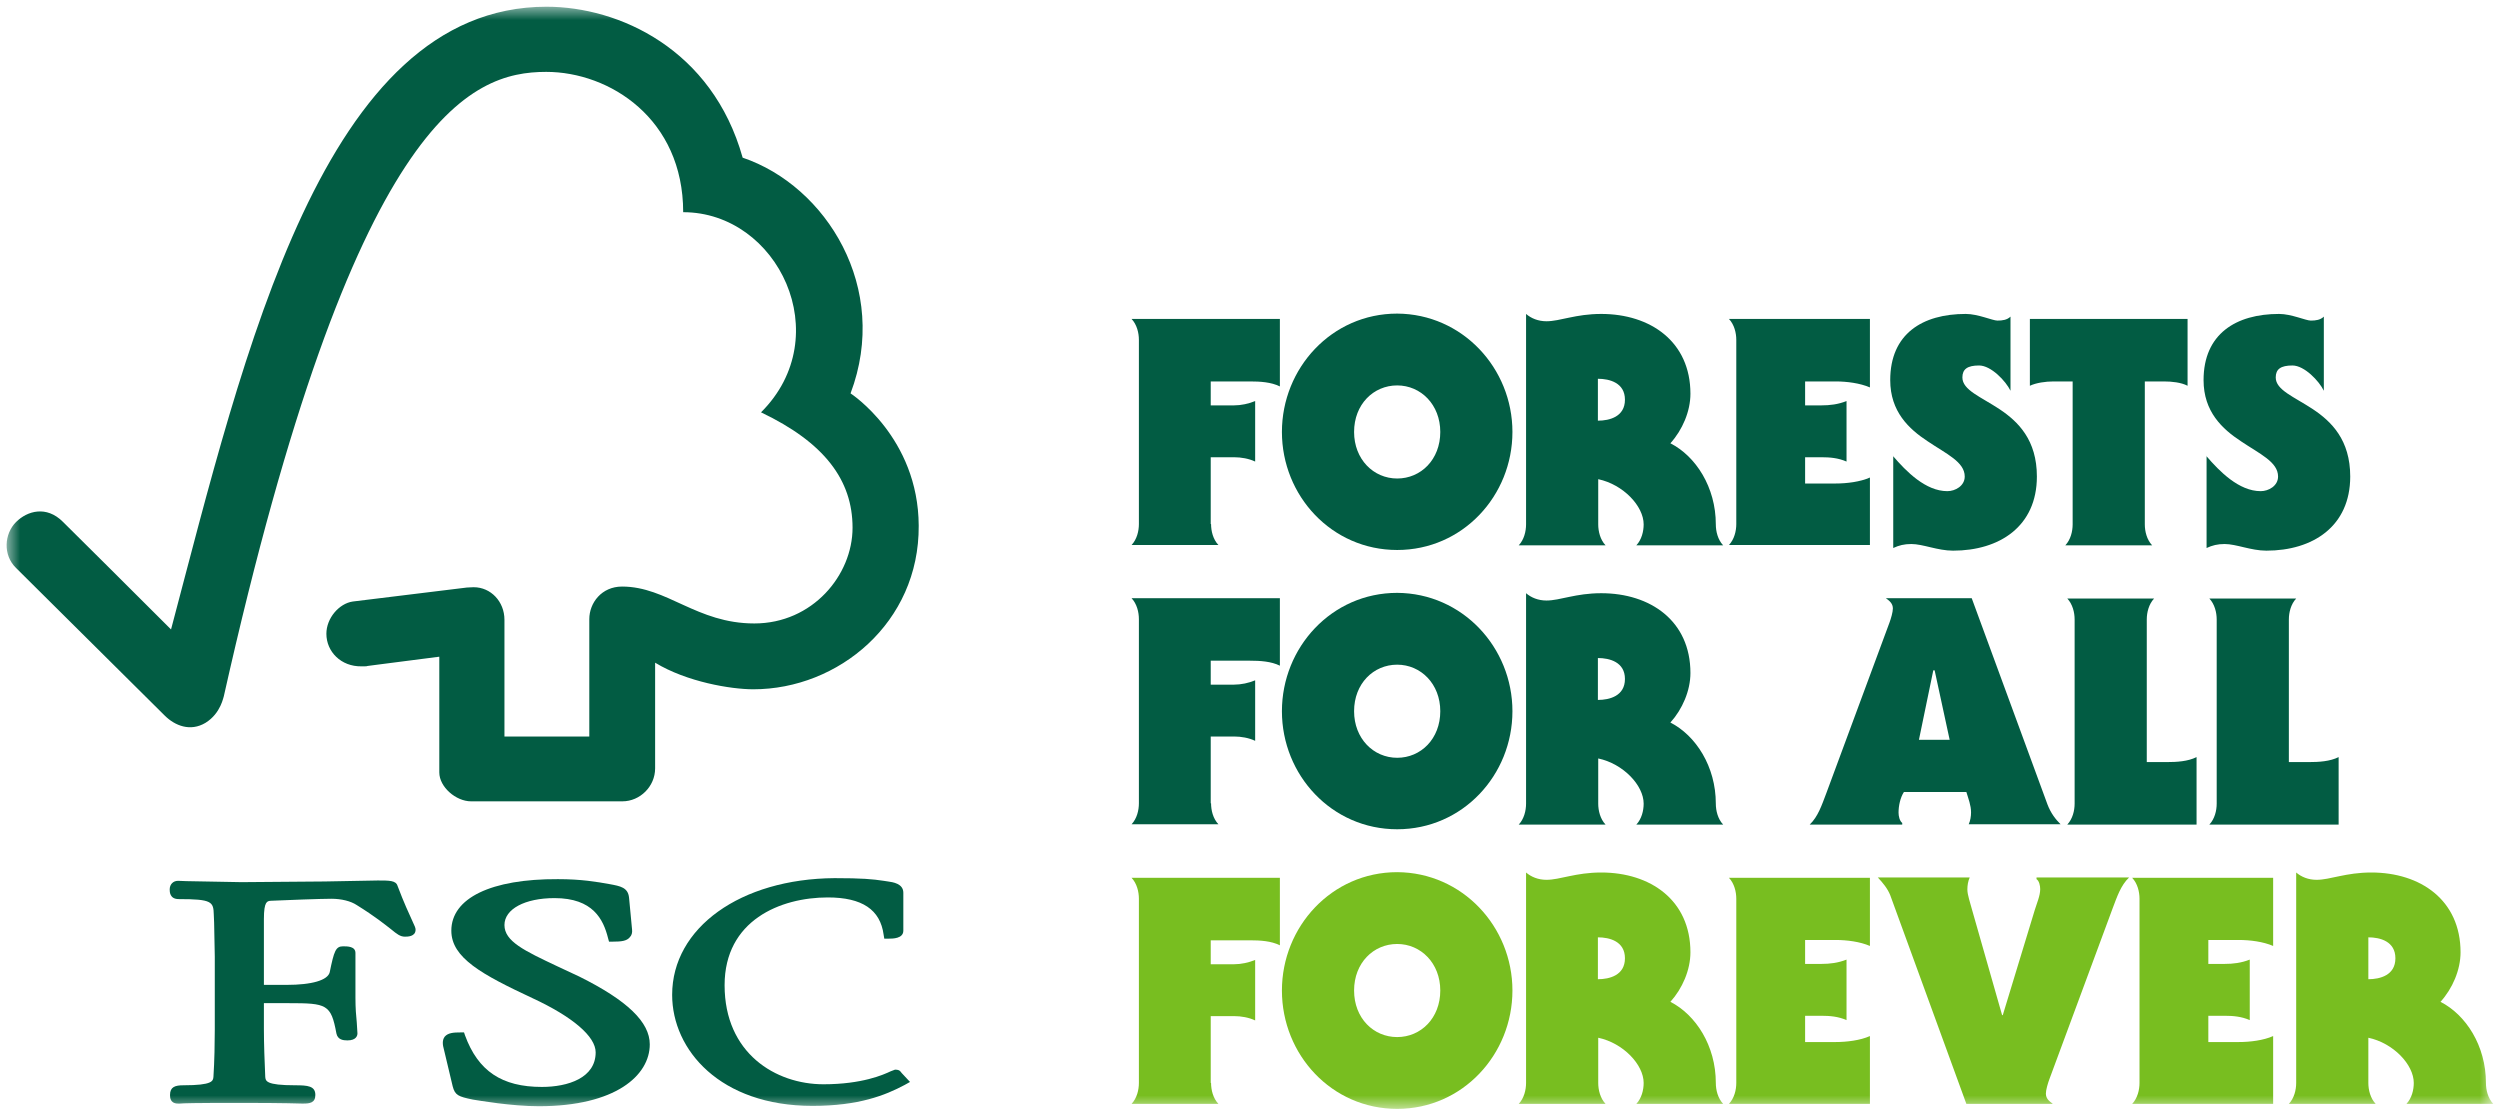 <svg xmlns="http://www.w3.org/2000/svg" fill="none" viewBox="0 0 186 83" height="83" width="186">
<g clip-path="url(#clip0_4279_2579)">
<mask height="83" width="186" y="0" x="0" maskUnits="userSpaceOnUse" style="mask-type:luminance" id="mask0_4279_2579">
<path fill="white" d="M185.5 0.5H0.5V82.5H185.5V0.5Z"></path>
</mask>
<g mask="url(#mask0_4279_2579)">
<path fill="#78BE20" d="M90.103 80.571C90.103 81.09 90.252 81.709 90.65 82.129H84.188C84.585 81.709 84.734 81.09 84.734 80.571V66.867C84.734 66.347 84.585 65.729 84.188 65.309H95.223V70.33C94.577 70.008 93.757 69.959 93.011 69.959H90.078V71.74H91.818C92.34 71.74 92.912 71.616 93.384 71.418V75.92C92.912 75.698 92.34 75.599 91.818 75.599H90.078V80.571H90.103Z"></path>
<path fill="#78BE20" d="M103.95 77.158C105.715 77.158 107.157 75.748 107.157 73.695C107.157 71.666 105.715 70.232 103.95 70.232C102.185 70.232 100.744 71.642 100.744 73.695C100.744 75.748 102.185 77.158 103.95 77.158ZM112.525 73.695C112.525 78.444 108.822 82.501 103.95 82.501C99.079 82.501 95.375 78.469 95.375 73.695C95.375 68.945 99.079 64.889 103.95 64.889C108.797 64.913 112.525 68.945 112.525 73.695Z"></path>
<path fill="#78BE20" d="M118.883 72.854C119.753 72.854 120.896 72.558 120.896 71.296C120.896 70.034 119.753 69.738 118.883 69.738V72.854ZM113.539 64.914C113.912 65.236 114.434 65.458 115.055 65.458C116.074 65.458 117.218 64.914 119.132 64.914C122.785 64.914 125.768 66.967 125.768 70.851C125.768 72.162 125.171 73.547 124.277 74.536C126.166 75.501 127.657 77.802 127.657 80.572C127.657 81.091 127.806 81.71 128.204 82.13H121.741C122.139 81.71 122.288 81.091 122.288 80.572C122.288 79.212 120.772 77.604 118.908 77.208V80.572C118.908 81.091 119.057 81.71 119.455 82.13H112.992C113.39 81.71 113.539 81.091 113.539 80.572V64.914Z"></path>
<path fill="#78BE20" d="M139.122 82.129H128.633C129.031 81.709 129.18 81.09 129.18 80.571V66.867C129.18 66.347 129.031 65.729 128.633 65.309H139.122V70.379C138.376 70.058 137.407 69.934 136.562 69.934H134.3V71.715H135.518C136.139 71.715 136.761 71.641 137.382 71.394V75.896C136.761 75.624 136.139 75.574 135.518 75.574H134.3V77.528H136.562C137.407 77.528 138.401 77.404 139.122 77.083V82.129Z"></path>
<path fill="#78BE20" d="M146.298 82.13L140.631 66.596C140.432 66.102 140.084 65.681 139.711 65.285H146.546C146.422 65.557 146.372 65.879 146.372 66.176C146.372 66.596 146.596 67.19 146.72 67.685L148.957 75.526H149.007L151.393 67.685C151.542 67.19 151.791 66.646 151.791 66.151C151.791 65.904 151.716 65.532 151.517 65.409V65.285H158.402C157.781 65.879 157.508 66.72 157.16 67.635L152.462 80.325C152.362 80.597 152.213 81.091 152.213 81.364C152.213 81.735 152.462 81.933 152.735 82.13H146.298Z"></path>
<path fill="#78BE20" d="M169.122 82.129H158.633C159.031 81.709 159.18 81.09 159.18 80.571V66.867C159.18 66.347 159.031 65.729 158.633 65.309H169.122V70.379C168.376 70.058 167.407 69.934 166.562 69.934H164.3V71.715H165.518C166.139 71.715 166.761 71.641 167.382 71.394V75.896C166.761 75.624 166.139 75.574 165.518 75.574H164.3V77.528H166.562C167.407 77.528 168.401 77.404 169.122 77.083V82.129Z"></path>
<path fill="#78BE20" d="M176.205 72.854C177.075 72.854 178.218 72.558 178.218 71.296C178.218 70.034 177.075 69.738 176.205 69.738V72.854ZM170.836 64.914C171.209 65.236 171.731 65.458 172.352 65.458C173.371 65.458 174.515 64.914 176.428 64.914C180.082 64.914 183.065 66.967 183.065 70.851C183.065 72.162 182.468 73.547 181.573 74.536C183.463 75.501 184.954 77.802 184.954 80.572C184.954 81.091 185.103 81.71 185.501 82.13H179.038C179.436 81.71 179.585 81.091 179.585 80.572C179.585 79.212 178.069 77.604 176.205 77.208V80.572C176.205 81.091 176.354 81.71 176.752 82.13H170.289C170.687 81.71 170.836 81.091 170.836 80.572V64.914Z"></path>
<path fill="#025C43" d="M40.663 0.5C24.059 0.5 18.193 26.176 12.725 46.831C10.761 44.852 4.672 38.816 4.672 38.816C3.454 37.604 2.037 38 1.192 38.841C0.322 39.707 0.198 41.29 1.192 42.255C1.242 42.304 9.419 50.417 12.253 53.237C13.023 54.004 14.167 54.449 15.285 53.781C16.453 53.064 16.627 51.803 16.652 51.803C26.346 8.589 35.02 5.348 40.638 5.348C45.36 5.348 50.829 8.836 50.829 15.787C57.888 15.787 62.312 25.013 56.62 30.678C61.343 32.929 63.43 35.724 63.43 39.261C63.43 42.799 60.448 46.385 56.123 46.385C51.823 46.385 49.636 43.64 46.28 43.64C44.764 43.64 43.844 44.852 43.844 46.064V54.796H37.531V46.113C37.531 44.753 36.512 43.689 35.244 43.689C35.219 43.689 34.697 43.714 34.722 43.714L26.246 44.753C25.227 44.901 24.283 45.99 24.283 47.152C24.283 48.488 25.377 49.601 26.893 49.576C27.067 49.576 27.34 49.576 27.315 49.552C27.29 49.552 32.684 48.859 32.684 48.859V57.467C32.684 58.556 33.927 59.619 35.045 59.619H46.305C47.622 59.619 48.741 58.506 48.741 57.17V49.304C51.102 50.739 54.383 51.283 56.048 51.283C62.362 51.283 68.401 46.336 68.352 39.113C68.327 32.533 63.281 29.268 63.281 29.268C66.239 21.427 61.467 13.833 55.253 11.73C52.991 3.641 46.032 0.5 40.663 0.5Z"></path>
<path fill="#025C43" d="M33.579 69.243C33.579 71.271 35.866 72.508 39.619 74.264C42.602 75.649 44.317 77.109 44.317 78.296C44.317 80.201 42.254 80.868 40.315 80.868C37.332 80.868 35.568 79.681 34.598 77.034L34.524 76.812H34.275C33.753 76.812 33.331 76.837 33.082 77.133C32.883 77.406 32.933 77.752 33.032 78.098L33.679 80.819C33.852 81.487 34.101 81.586 35.17 81.808C35.642 81.883 38.053 82.303 40.091 82.303C45.808 82.303 48.343 80.003 48.343 77.702C48.343 76.045 46.678 74.437 43.099 72.656L41.458 71.889C38.998 70.727 37.531 70.034 37.531 68.822C37.531 67.635 39.047 66.819 41.26 66.819C44.118 66.819 44.888 68.402 45.236 69.787L45.311 70.059H45.584C46.231 70.059 46.628 70.009 46.852 69.737C47.001 69.589 47.051 69.391 47.026 69.168L46.802 66.794C46.728 66.027 46.156 65.928 45.361 65.78C44.391 65.606 43.248 65.409 41.508 65.409C36.537 65.384 33.579 66.819 33.579 69.243Z"></path>
<path fill="#025C43" d="M50.008 74.016C50.008 78.123 53.587 82.278 60.447 82.278C63.902 82.278 65.866 81.487 67.307 80.72L67.705 80.497L67.059 79.805L67.084 79.829C66.934 79.607 66.81 79.582 66.587 79.582L66.263 79.706C65.741 79.953 64.151 80.67 61.267 80.67C57.713 80.67 53.91 78.37 53.91 73.299C53.91 68.475 58.061 66.769 61.59 66.769C64.151 66.769 65.493 67.684 65.741 69.539L65.791 69.836H66.114C66.412 69.836 67.208 69.836 67.208 69.242V66.422C67.208 65.73 66.412 65.631 66.064 65.581L65.741 65.532C64.921 65.408 64.151 65.334 62.088 65.334C55.103 65.383 50.008 69.02 50.008 74.016Z"></path>
<path fill="#025C43" d="M24.158 65.582L17.969 65.632L13.868 65.557L13.246 65.533C12.874 65.533 12.625 65.805 12.625 66.176C12.625 66.349 12.625 66.893 13.296 66.893C15.782 66.893 15.881 67.091 15.906 68.056L15.931 68.649L15.98 71.172V76.614C15.98 77.529 15.956 78.964 15.881 80.102C15.856 80.424 15.831 80.745 13.644 80.745C13.023 80.745 12.65 80.869 12.65 81.463C12.65 81.636 12.65 82.106 13.246 82.106H13.396C13.669 82.081 14.365 82.056 17.795 82.056C21.449 82.056 22.194 82.106 22.443 82.106H22.567C23.04 82.106 23.462 82.056 23.462 81.463C23.462 80.795 22.89 80.745 21.971 80.745C19.759 80.745 19.759 80.424 19.734 80.102C19.684 79.038 19.634 77.604 19.634 76.59V74.635H21.474C24.307 74.635 24.63 74.71 25.028 76.886C25.127 77.356 25.525 77.406 25.848 77.406C26.519 77.406 26.594 77.035 26.594 76.886L26.544 76.07C26.494 75.6 26.445 75.007 26.445 74.24V70.9C26.445 70.406 25.848 70.406 25.525 70.406C24.978 70.406 24.854 70.752 24.531 72.335C24.382 72.929 23.213 73.275 21.325 73.275H19.634V68.377C19.634 67.041 19.883 67.041 20.156 67.017C21.25 66.967 23.86 66.868 24.655 66.868C25.401 66.868 26.097 67.041 26.544 67.338C27.936 68.204 28.657 68.798 29.104 69.144C29.527 69.49 29.775 69.688 30.123 69.688C30.322 69.688 30.919 69.688 30.919 69.169C30.919 69.045 30.869 68.921 30.67 68.501C30.446 68.006 30.049 67.165 29.576 65.904C29.452 65.508 28.98 65.508 28.11 65.508L24.158 65.582Z"></path>
<path fill="#025C43" d="M90.103 38.991C90.103 39.51 90.252 40.129 90.65 40.549H84.188C84.585 40.129 84.734 39.51 84.734 38.991V25.287C84.734 24.767 84.585 24.149 84.188 23.729H95.223V28.75C94.577 28.428 93.757 28.379 93.011 28.379H90.078V30.16H91.818C92.34 30.16 92.912 30.036 93.384 29.838V34.34C92.912 34.118 92.34 34.019 91.818 34.019H90.078V38.991H90.103Z"></path>
<path fill="#025C43" d="M103.95 35.601C105.715 35.601 107.157 34.191 107.157 32.138C107.157 30.11 105.715 28.675 103.95 28.675C102.185 28.675 100.744 30.085 100.744 32.138C100.744 34.166 102.185 35.601 103.95 35.601ZM112.525 32.138C112.525 36.887 108.822 40.919 103.95 40.919C99.079 40.919 95.375 36.887 95.375 32.138C95.375 27.389 99.079 23.332 103.95 23.332C108.797 23.357 112.525 27.389 112.525 32.138Z"></path>
<path fill="#025C43" d="M118.883 31.298C119.753 31.298 120.896 31.001 120.896 29.739C120.896 28.478 119.753 28.181 118.883 28.181V31.298ZM113.539 23.357C113.912 23.679 114.434 23.902 115.055 23.902C116.074 23.902 117.218 23.357 119.132 23.357C122.785 23.357 125.768 25.41 125.768 29.294C125.768 30.605 125.171 31.99 124.277 32.98C126.166 33.944 127.657 36.245 127.657 39.015C127.657 39.535 127.806 40.153 128.204 40.574H121.741C122.139 40.153 122.288 39.535 122.288 39.015C122.288 37.655 120.772 36.047 118.908 35.651V39.015C118.908 39.535 119.057 40.153 119.455 40.574H112.992C113.39 40.153 113.539 39.535 113.539 39.015V23.357Z"></path>
<path fill="#025C43" d="M139.122 40.549H128.633C129.031 40.129 129.18 39.51 129.18 38.991V25.287C129.18 24.767 129.031 24.149 128.633 23.729H139.122V28.824C138.376 28.503 137.407 28.379 136.562 28.379H134.3V30.16H135.518C136.139 30.16 136.761 30.086 137.382 29.838V34.34C136.761 34.068 136.139 34.019 135.518 34.019H134.3V35.973H136.562C137.407 35.973 138.401 35.849 139.122 35.528V40.549Z"></path>
<path fill="#025C43" d="M140.832 33.92C141.826 35.082 143.268 36.542 144.883 36.542C145.48 36.542 146.176 36.146 146.176 35.453C146.176 34.365 144.809 33.771 143.417 32.831C142.025 31.916 140.633 30.63 140.633 28.28C140.633 24.842 143.019 23.357 146.25 23.357C147.17 23.357 148.239 23.852 148.611 23.852C148.984 23.852 149.332 23.803 149.581 23.555V29.071C149.233 28.354 148.139 27.192 147.244 27.192C146.374 27.192 146.002 27.464 146.002 28.082C146.002 29.022 147.369 29.517 148.785 30.457C150.152 31.372 151.544 32.732 151.544 35.453C151.544 39.164 148.761 40.969 145.306 40.969C144.162 40.969 143.069 40.475 142.199 40.475C141.677 40.475 141.279 40.574 140.857 40.772V33.92H140.832Z"></path>
<path fill="#025C43" d="M151.023 23.729H162.755V28.701C162.283 28.453 161.587 28.379 160.991 28.379H159.574V39.015C159.574 39.535 159.723 40.153 160.121 40.574H153.658C154.056 40.153 154.205 39.535 154.205 39.015V28.379H152.788C152.192 28.379 151.496 28.478 151.023 28.701V23.729Z"></path>
<path fill="#025C43" d="M164.144 33.92C165.138 35.082 166.58 36.542 168.196 36.542C168.792 36.542 169.488 36.146 169.488 35.453C169.488 34.365 168.121 33.771 166.729 32.831C165.337 31.916 163.945 30.63 163.945 28.28C163.945 24.842 166.356 23.357 169.563 23.357C170.482 23.357 171.551 23.852 171.924 23.852C172.297 23.852 172.645 23.803 172.893 23.555V29.071C172.545 28.354 171.452 27.192 170.557 27.192C169.687 27.192 169.314 27.464 169.314 28.082C169.314 29.022 170.681 29.517 172.098 30.457C173.465 31.372 174.857 32.732 174.857 35.453C174.857 39.164 172.073 40.969 168.618 40.969C167.475 40.969 166.381 40.475 165.511 40.475C164.989 40.475 164.592 40.574 164.169 40.772V33.92H164.144Z"></path>
<path fill="#025C43" d="M90.103 59.768C90.103 60.288 90.252 60.906 90.65 61.326H84.188C84.585 60.906 84.734 60.288 84.734 59.768V46.064C84.734 45.545 84.585 44.926 84.188 44.506H95.223V49.527C94.577 49.206 93.757 49.156 93.011 49.156H90.078V50.937H91.818C92.34 50.937 92.912 50.814 93.384 50.616V55.118C92.912 54.895 92.34 54.796 91.818 54.796H90.078V59.768H90.103Z"></path>
<path fill="#025C43" d="M103.95 56.379C105.715 56.379 107.157 54.968 107.157 52.915C107.157 50.887 105.715 49.452 103.95 49.452C102.185 49.452 100.744 50.862 100.744 52.915C100.744 54.944 102.185 56.379 103.95 56.379ZM112.525 52.915C112.525 57.665 108.822 61.697 103.95 61.697C99.079 61.697 95.375 57.665 95.375 52.915C95.375 48.166 99.079 44.109 103.95 44.109C108.797 44.134 112.525 48.166 112.525 52.915Z"></path>
<path fill="#025C43" d="M118.883 52.075C119.753 52.075 120.896 51.778 120.896 50.517C120.896 49.255 119.753 48.958 118.883 48.958V52.075ZM113.539 44.135C113.912 44.456 114.434 44.679 115.055 44.679C116.074 44.679 117.218 44.135 119.132 44.135C122.785 44.135 125.768 46.188 125.768 50.071C125.768 51.382 125.171 52.768 124.277 53.757C126.166 54.722 127.657 57.022 127.657 59.793C127.657 60.312 127.806 60.931 128.204 61.351H121.741C122.139 60.931 122.288 60.312 122.288 59.793C122.288 58.432 120.772 56.824 118.908 56.429V59.793C118.908 60.312 119.057 60.931 119.455 61.351H112.992C113.39 60.931 113.539 60.312 113.539 59.793V44.135Z"></path>
<path fill="#025C43" d="M145.055 55.043L143.937 49.874H143.837L142.768 55.043H145.055ZM146.696 44.506L152.338 59.867C152.586 60.51 152.934 60.955 153.307 61.326H146.472C146.596 61.054 146.646 60.733 146.646 60.436C146.646 59.916 146.447 59.422 146.298 58.927H141.65C141.376 59.347 141.252 59.966 141.252 60.461C141.252 60.708 141.327 61.079 141.526 61.227V61.351H134.641C135.262 60.757 135.535 59.916 135.883 59.001L140.581 46.312C140.681 46.039 140.83 45.545 140.83 45.273C140.83 44.902 140.581 44.704 140.308 44.506H146.696Z"></path>
<path fill="#025C43" d="M159.72 56.699H161.212C161.957 56.699 162.778 56.65 163.424 56.328V61.35H153.805C154.202 60.929 154.352 60.311 154.352 59.791V46.088C154.352 45.568 154.202 44.95 153.805 44.529H160.267C159.869 44.95 159.72 45.568 159.72 46.088V56.699Z"></path>
<path fill="#025C43" d="M170.291 56.699H171.782C172.528 56.699 173.348 56.65 173.994 56.328V61.35H164.375C164.773 60.929 164.922 60.311 164.922 59.791V46.088C164.922 45.568 164.773 44.95 164.375 44.529H170.837C170.44 44.95 170.291 45.568 170.291 46.088V56.699Z"></path>
</g>
</g>
<defs>
<clipPath id="clip0_4279_2579">
<rect fill="white" height="83" width="186"></rect>
</clipPath>
</defs>
</svg>
